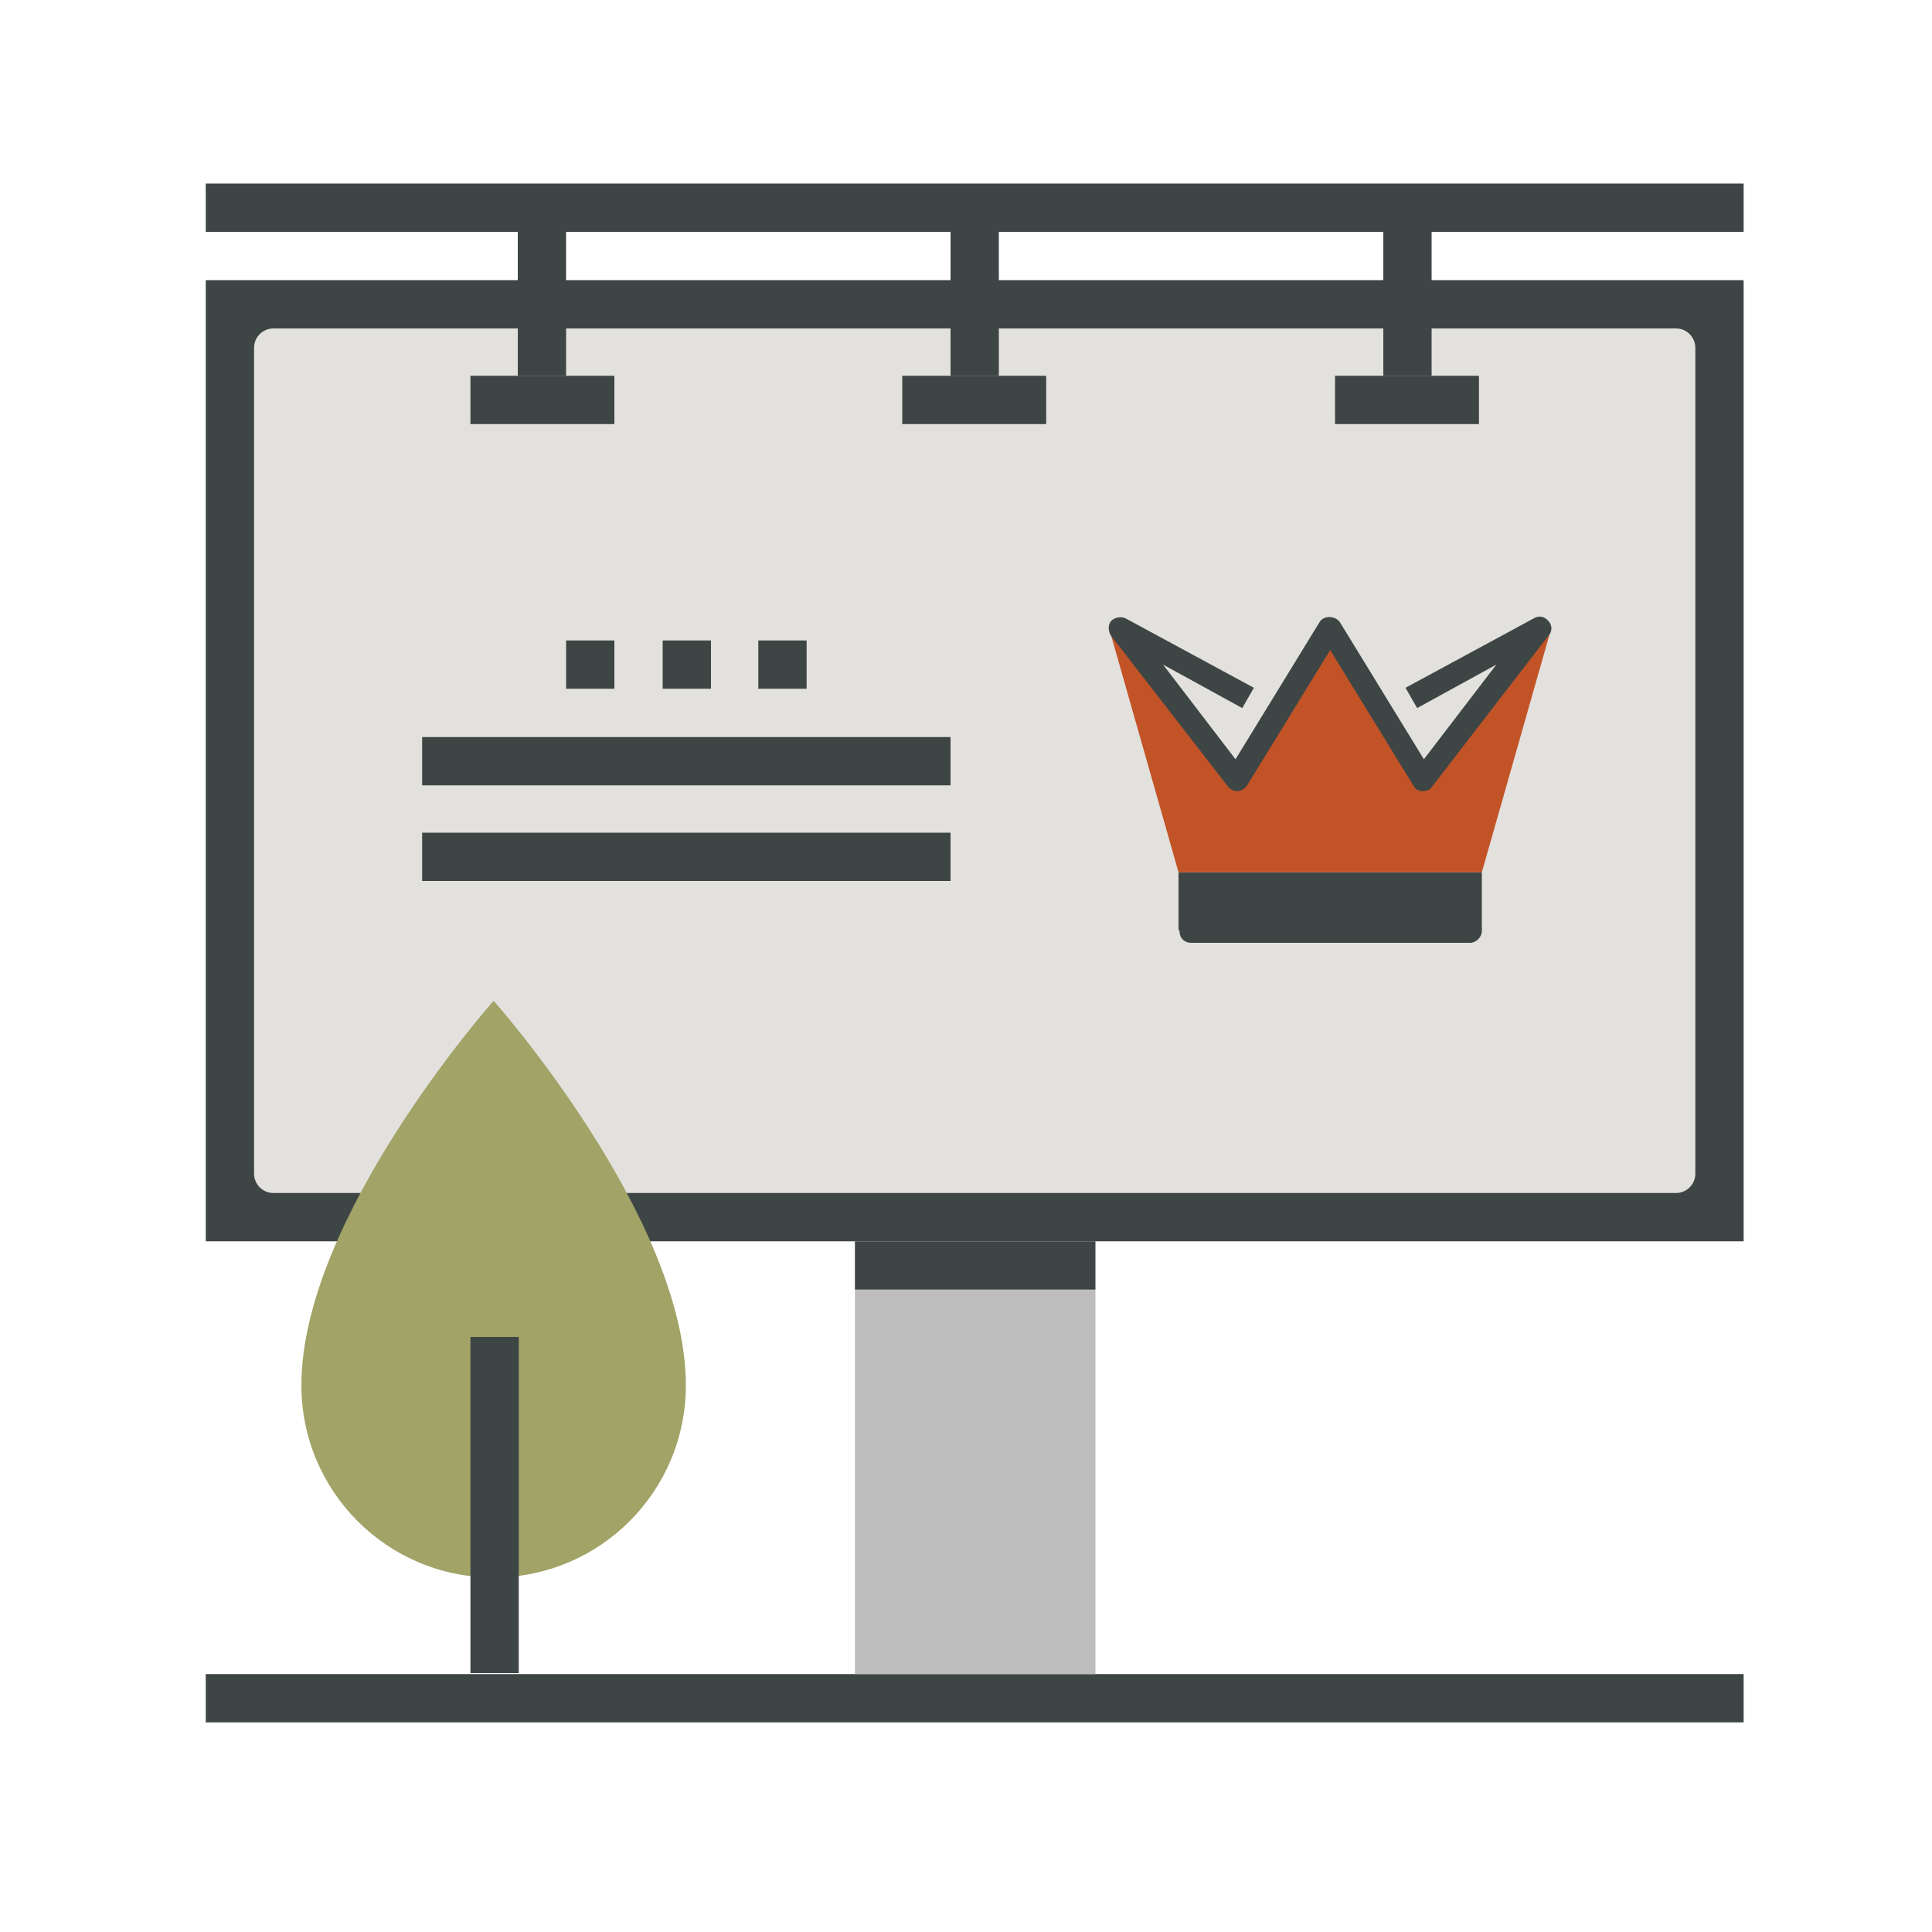<?xml version="1.0" encoding="utf-8"?>
<!-- Generator: Adobe Illustrator 25.4.1, SVG Export Plug-In . SVG Version: 6.00 Build 0)  -->
<svg version="1.1" id="Layer_5" xmlns="http://www.w3.org/2000/svg" xmlns:xlink="http://www.w3.org/1999/xlink" x="0px" y="0px"
	 viewBox="0 0 200 200" style="enable-background:new 0 0 200 200;" xml:space="preserve">
<style type="text/css">
	.st0{fill:#3E4545;}
	.st1{fill:#E2E1DD;}
	.st2{fill:#BDBDBD;}
	.st3{fill:#A1A367;}
	.st4{fill:#C25327;}
</style>
<g>
	<g>
		<rect x="21.3" y="173.3" class="st0" width="159.2" height="5"/>
	</g>
	<g>
		<rect x="21.3" y="29" class="st0" width="159.2" height="99.5"/>
	</g>
	<g>
		<path class="st1" d="M173.5,123.5H28.3c-1.1,0-2-0.9-2-2V36c0-1.1,0.9-2,2-2h145.2c1.1,0,2,0.9,2,2v85.5
			C175.5,122.6,174.6,123.5,173.5,123.5z"/>
	</g>
	<g>
		<g>
			<rect x="53.6" y="24" class="st0" width="5" height="14.9"/>
		</g>
		<g>
			<rect x="48.7" y="38.9" class="st0" width="14.9" height="5"/>
		</g>
		<g>
			<rect x="98.4" y="24" class="st0" width="5" height="14.9"/>
		</g>
		<g>
			<rect x="93.4" y="38.9" class="st0" width="14.9" height="5"/>
		</g>
		<g>
			<rect x="143.2" y="24" class="st0" width="5" height="14.9"/>
		</g>
		<g>
			<rect x="138.2" y="38.9" class="st0" width="14.9" height="5"/>
		</g>
		<g>
			<rect x="21.3" y="19" class="st0" width="159.2" height="5"/>
		</g>
	</g>
	<g>
		<rect x="88.5" y="133.5" class="st2" width="24.9" height="39.8"/>
	</g>
	<g>
		<path class="st3" d="M71,143.4c0,11-8.9,19.9-19.9,19.9s-19.9-8.9-19.9-19.9c0-17.4,19.9-39.8,19.9-39.8S71,126,71,143.4z"/>
	</g>
	<g>
		<rect x="48.7" y="138.4" class="st0" width="5" height="34.8"/>
	</g>
	<g>
		<rect x="58.6" y="66.3" class="st0" width="5" height="5"/>
	</g>
	<g>
		<rect x="68.6" y="66.3" class="st0" width="5" height="5"/>
	</g>
	<g>
		<rect x="78.5" y="66.3" class="st0" width="5" height="5"/>
	</g>
	<g>
		<rect x="43.7" y="76.3" class="st0" width="54.7" height="5"/>
	</g>
	<g>
		<rect x="43.7" y="86.2" class="st0" width="54.7" height="5"/>
	</g>
	<g>
		<rect x="88.5" y="128.5" class="st0" width="24.9" height="5"/>
	</g>
	<g>
		<g>
			<rect x="122" y="90.3" class="st0" width="31.4" height="6"/>
		</g>
		<g>
			<polygon class="st4" points="153.4,90.3 160.6,65 159.4,65 147.3,80.7 137.7,65 128,80.7 116,65 114.8,65 122,90.3 			"/>
		</g>
		<g>
			<path class="st0" d="M147.3,81.9C147.3,81.9,147.3,81.9,147.3,81.9c-0.5,0-0.8-0.2-1-0.6l-8.6-14l-8.6,14c-0.2,0.3-0.6,0.6-1,0.6
				c-0.4,0-0.8-0.2-1-0.5L115,65.8c-0.3-0.5-0.3-1.1,0-1.5c0.4-0.4,1-0.5,1.5-0.3l13.3,7.2l-1.2,2.1l-8.2-4.5l7.5,9.8l8.7-14.2
				c0.4-0.7,1.6-0.7,2.1,0l8.7,14.2l7.5-9.8l-8.2,4.5l-1.2-2.1l13.3-7.2c0.5-0.3,1.1-0.2,1.5,0.3c0.4,0.4,0.4,1.1,0,1.5l-12.1,15.7
				C148.1,81.7,147.7,81.9,147.3,81.9z"/>
		</g>
		<g>
			<path class="st0" d="M152.2,97.6h-28.9c-0.7,0-1.2-0.5-1.2-1.2c0-0.7,0.5-1.2,1.2-1.2h28.9c0.7,0,1.2,0.5,1.2,1.2
				C153.4,97,152.8,97.6,152.2,97.6z"/>
		</g>
	</g>
</g>
</svg>
